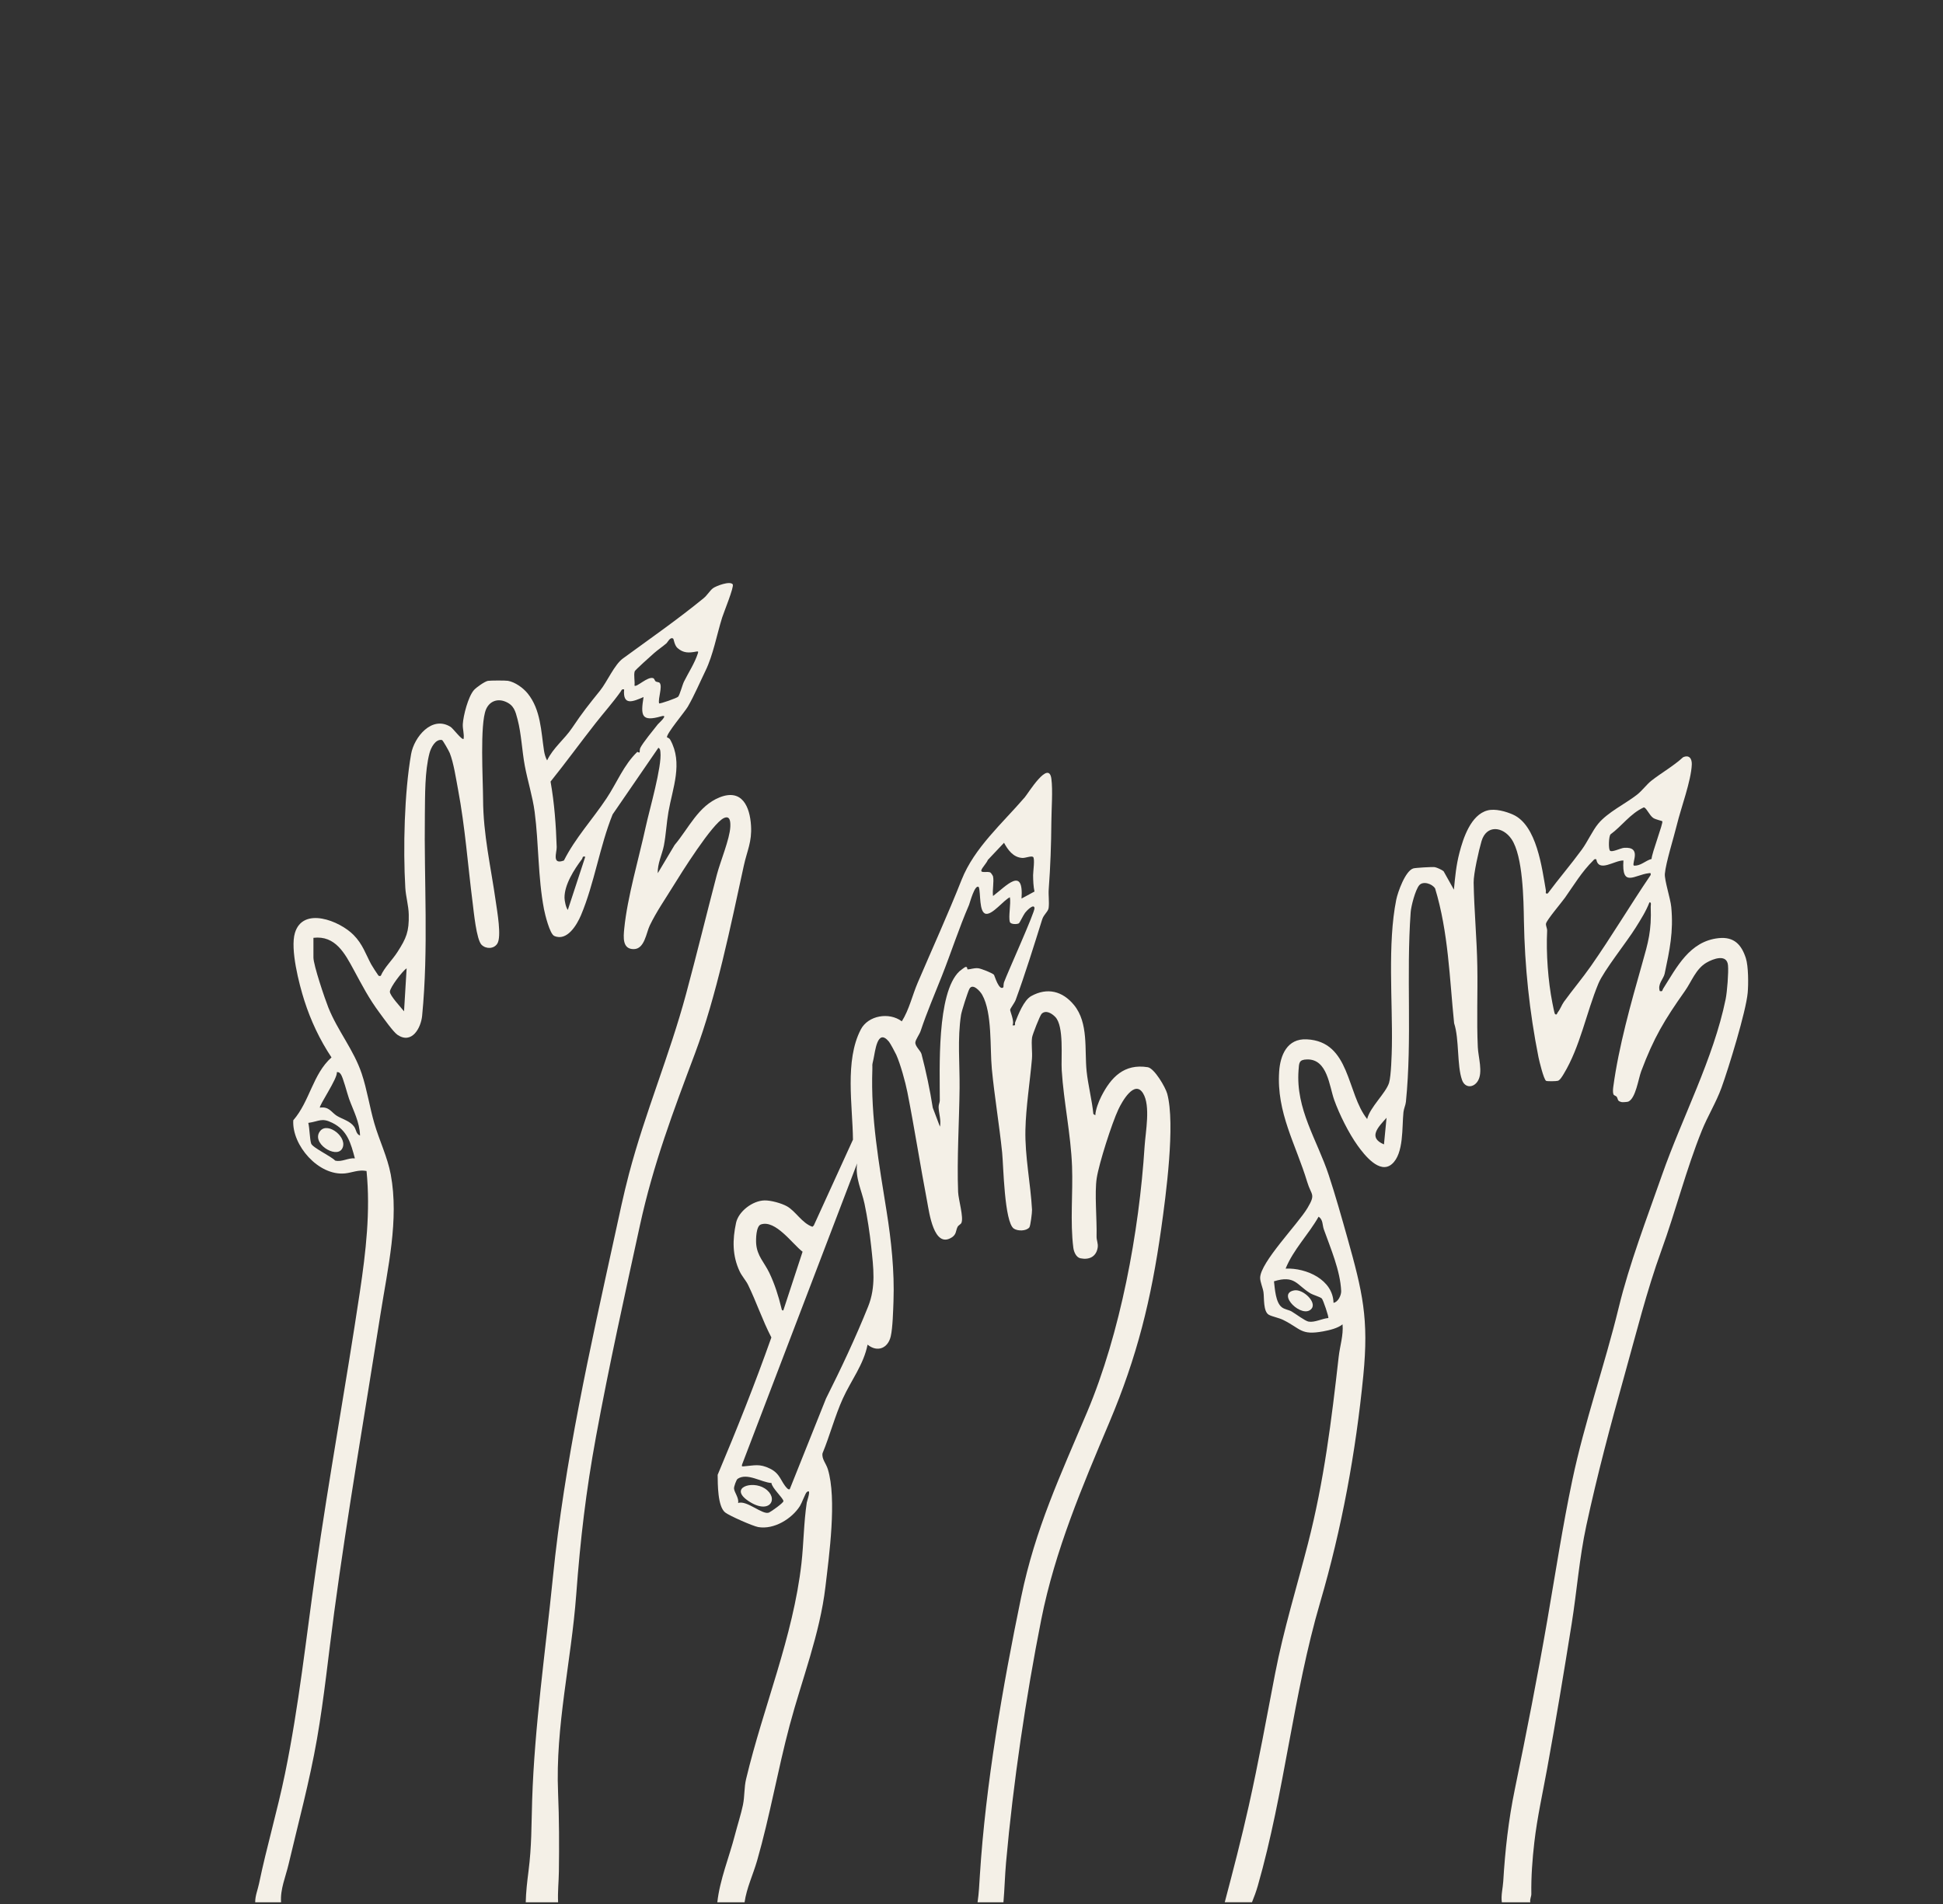 <svg width="750" height="735" viewBox="0 0 750 735" fill="none" xmlns="http://www.w3.org/2000/svg">
<rect x="0" y="0" width="750" height="735" fill="#333333" stroke="none"/>
<g clip-path="url(#clip0_573_3119)">
<path d="M98.507 734.334C98.475 731.867 99.49 729.511 99.969 727.204C102.91 712.999 107.087 698.961 110.023 684.651C115.384 658.517 118.111 632.623 121.866 606.274C126.994 570.302 133.545 534.546 138.913 498.697C141.218 483.277 143.045 467.623 141.483 452.042C138.522 451.419 135.813 452.702 133.186 452.967C122.956 454.01 112.637 442.112 113.204 432.459C119.592 425.119 120.713 414.652 127.958 408.194C123.435 401.39 119.964 394.02 117.481 386.26C115.447 379.895 111.969 366.405 113.834 360.157C116.921 349.819 131.108 355.463 136.494 360.934C140.034 364.53 141.124 368.262 143.278 372.259C143.606 372.863 145.578 375.947 145.943 376.404C146.327 376.879 146.353 376.792 146.97 376.706C148.425 373.381 151.317 370.76 153.377 367.565C156.848 362.18 157.912 359.651 157.78 353.064C157.711 349.579 156.652 346.143 156.451 342.726C155.563 327.553 156.073 305.922 158.693 291.069C159.827 284.63 166.675 276.056 173.939 280.602C174.877 281.188 178.361 285.888 178.959 285.222C179.243 283.304 178.531 281.398 178.644 279.523C178.852 276.149 180.704 268.951 182.947 266.378C183.804 265.398 187.054 263.085 188.314 262.832C189.158 262.665 195.156 262.653 196.069 262.813C198.828 263.307 201.915 265.527 203.647 267.649C208.763 273.922 208.845 282.354 209.991 289.817C210.174 291.014 210.577 292.488 211.188 293.536C213.5 288.676 217.891 285.382 220.845 280.978C224.953 274.866 227.101 272.213 231.63 266.588C234.358 263.196 237.136 256.602 240.45 254.184C250.806 246.628 261.692 239.042 271.633 230.9C272.994 229.784 274.115 227.865 275.211 227.07C276.439 226.175 281.826 224.134 282.84 225.583C283.457 226.459 279.35 236.476 278.758 238.369C276.698 244.932 275.287 252.852 272.301 258.971C270.304 263.066 268.011 268.469 265.484 272.824C264.332 274.81 256.974 283.495 257.484 284.648C257.515 284.722 258.29 284.79 258.738 285.604C263.714 294.616 259.626 304.164 258.013 313.459C257.282 317.647 257.081 322.162 256.262 326.418C255.613 329.767 253.723 333.425 253.906 337.07L260.407 326.184C265.856 319.732 269.523 311.121 277.737 307.821C286.5 304.299 289.461 311.528 289.895 318.708C290.286 325.061 288.384 328.349 287.124 334.134C282.059 357.351 276.559 384.552 268.263 406.664C259.872 429.035 252.167 449.384 247.027 472.958C241.149 499.931 235.057 527.341 230.043 554.66C226.162 575.779 224.008 594.314 222.414 615.686C220.512 641.216 214.332 666.467 215.415 692.021C215.85 702.248 215.862 712.333 215.73 722.436C215.68 726.384 215.226 730.362 215.428 734.334H202.936C203.024 730.368 203.49 726.334 203.994 722.405C205.26 712.493 205.09 704.987 205.411 694.933C206.325 666.406 210.539 637.57 213.425 608.84C217.878 564.436 227.731 520.729 237.275 477.109C239.039 469.047 240.67 461.177 242.787 453.152C249.049 429.387 258.404 407.503 264.817 383.725C268.968 368.336 272.704 352.971 276.71 337.644C278.04 332.561 281.668 323.92 281.901 319.201C282.002 317.147 281.8 314.68 279.394 315.809C274.896 317.925 262.908 337.101 259.809 342.134C256.703 347.18 253.377 351.941 250.8 357.289C249.439 360.114 248.822 366.325 244.664 366.387C240.166 366.455 240.639 361.742 240.966 358.424C242.157 346.322 246.655 331.149 249.269 319.097C250.674 312.614 255.556 295.849 254.92 290.335C254.832 289.595 254.876 289.12 254.145 288.657L236.468 314.39C231.504 326.683 229.407 341.116 224.254 353.311C222.735 356.894 218.924 363.531 213.928 361.292C212.221 360.527 210.375 353.058 209.979 350.973C207.616 338.662 207.994 325.709 206.375 313.403C205.607 307.538 203.654 301.401 202.57 295.603C201.499 289.872 201.241 283.273 199.798 277.771C198.935 274.489 198.394 272.152 194.935 270.795C191.823 269.58 188.881 270.819 187.596 273.866C185.177 279.603 186.443 300.956 186.468 308.475C186.519 322.267 189.467 334.523 191.388 348.136C191.892 351.719 193.669 361.57 191.968 364.259C190.651 366.344 187.659 366.424 185.914 364.746C183.892 362.803 182.871 351.88 182.449 348.567C180.572 333.912 179.564 319.436 176.792 304.694C176.005 300.512 175.123 294.535 173.605 290.693C173.309 289.946 170.946 285.734 170.612 285.672C168.08 285.172 166.329 288.694 165.799 290.687C163.928 297.743 164.099 307.106 163.998 314.329C163.651 340.364 165.472 366.103 162.946 392.101C162.486 396.838 158.977 403.228 153.433 399.478C151.795 398.374 147.978 392.952 146.56 391.047C142.289 385.298 139.87 380.505 136.563 374.418C133.174 368.176 129.495 361.014 120.984 362.026V369.607C120.984 372.573 125.394 385.563 126.736 388.925C130.364 397.986 136.525 405.221 139.625 414.467C141.672 420.573 142.692 427.444 144.5 433.668C146.397 440.206 149.578 446.664 150.832 453.399C154.088 470.885 149.647 489.661 146.913 507.024C140.853 545.494 134.157 584.069 128.978 622.539C126.78 638.853 125.167 655.205 122.351 671.334C119.504 687.673 115.119 703.809 111.365 719.778C110.262 724.478 108.12 729.307 108.492 734.334H98.501H98.507ZM259.89 246.573C258.738 245.642 257.692 247.967 257.232 248.355C255.733 249.632 253.862 250.897 252.4 252.186C251.424 253.049 245.156 258.656 245.004 259.131C244.532 260.636 245.137 263.017 244.916 264.664C245.685 265.472 249.937 261.062 252.092 261.777C252.652 261.962 252.709 262.77 253.074 263.035C253.496 263.344 254.385 263.257 254.674 263.658C255.764 265.17 253.95 269.574 254.41 271.516C254.668 271.806 261.346 269.45 261.774 268.944C262.423 268.173 263.412 264.331 264.036 263.085C265.837 259.476 268.124 256.066 269.39 252.18C269.63 251.44 269.409 251.402 268.735 251.532C265.944 252.075 263.784 252.167 261.516 250.157C260.344 249.12 260.048 246.69 259.89 246.561V246.573ZM240.91 266.144C239.927 265.928 239.952 266.446 239.555 267.014C236.443 271.375 233.155 275.02 229.936 279.122C224.065 286.591 218.477 294.295 212.517 301.715C213.991 310.011 214.621 318.597 214.886 327.004C214.949 329.058 212.895 333.98 217.677 332.179C222.055 323.47 228.777 316.247 234.131 308.179C238.15 302.128 240.74 295.3 246.012 290.236C247.524 291.026 246.573 289.922 247.184 288.67C248.123 286.745 252.331 281.613 253.918 279.609C254.24 279.202 258.341 275.624 255.26 276.513C247.518 278.745 247.266 276.223 248.413 269.08C244.337 270.844 240.336 272.59 240.916 266.144H240.91ZM225.917 330.723C224.625 330.433 225.047 331.093 224.631 331.648C221.614 335.652 217.834 341.536 217.904 346.594C217.916 347.741 218.42 350.288 219.176 351.269L225.917 330.723ZM155.959 390.405L156.961 373.77C155.26 374.96 150.548 381.153 150.491 382.825C150.447 384.317 154.851 388.968 155.959 390.405ZM138.976 438.349C138.806 433.088 136.431 428.832 134.736 424.163C134.031 422.214 132.405 415.725 131.498 414.615C131.076 414.096 130.73 413.745 129.992 413.893C130.566 415.959 122.924 427.049 123.498 427.586C127.038 427.037 127.97 429.486 130.024 430.738C132.286 432.113 135.108 432.705 136.714 434.951C137.502 436.055 137.451 437.819 138.976 438.355V438.349ZM136.985 447.157C135.398 441.328 134.169 436.369 128.26 433.439C124.115 431.385 123.277 432.86 119.006 433.47C119.529 435.654 119.529 439.509 120.102 441.433C120.568 442.994 127.819 446.349 129.369 448.021C131.952 448.687 134.377 446.904 136.991 447.157H136.985Z" fill="#F4F0E7"/>
<path d="M276.887 734.334C277.851 725.588 281.448 716.983 283.659 708.428C284.572 704.9 286.097 700.083 286.771 696.795C287.495 693.249 287.193 690.115 287.999 686.741C294.62 658.967 306.155 631.92 309.368 603.455C310.243 595.683 310.243 587.788 311.415 580.022C311.528 579.282 313.412 574.28 311.358 576.056C310.879 576.47 309.487 580.244 308.782 581.361C305.651 586.314 298.759 590.551 292.661 589.49C290.639 589.139 281.548 585.142 279.923 583.859C276.988 581.546 277.063 572.929 277.013 569.333C284.402 551.804 291.414 534.206 297.751 516.294C294.318 509.688 292.006 502.669 288.743 495.971C287.974 494.392 286.349 492.572 285.517 490.808C282.651 484.726 282.714 478.601 284.112 472.076C285.064 467.635 290.506 463.477 295.13 463.397C297.619 463.354 301.625 464.483 303.723 465.642C307.106 467.511 309.525 472.156 313.588 473.568L314.117 473.087L329.243 439.94C329.123 426.821 325.992 409.464 332.267 397.412C335.089 391.99 343.196 390.584 348.104 394.266C350.951 389.733 352.142 384.249 354.252 379.315C359.916 366.078 365.888 352.99 371.179 339.63C376.074 327.263 386.891 317.875 395.578 307.76C396.875 306.248 404.819 293.166 405.827 300.611C406.432 305.058 405.859 312.484 405.827 317.289C405.764 325.955 405.462 334.51 404.813 343.201C404.636 345.576 405.071 348.185 404.769 350.51C404.58 351.941 402.892 352.983 402.287 354.914C399.124 365.005 395.691 376.064 392.056 385.995C391.647 387.111 390.009 389.245 389.921 389.763C389.82 390.356 391.685 394.235 390.821 395.79C392.346 396.061 391.584 395.333 391.861 394.636C393.039 391.676 395.2 386.093 398.028 384.527C404.296 381.048 410.186 382.627 414.558 387.956C420.266 394.92 418.571 405.27 419.434 413.516C419.995 418.864 421.501 424.631 422.042 430.047L422.798 430.528C422.849 428.418 424.115 425.18 425.104 423.237C428.859 415.836 433.923 410.537 443.014 411.968C445.597 412.375 449.874 419.722 450.548 422.207C453.729 433.982 450.038 461.442 448.23 474.259C444.362 501.725 438.932 523.684 428.21 549.077C417.84 573.632 407.226 598.514 401.94 625.117C396.019 654.927 391.055 688.487 388.339 718.945C387.886 724.046 387.772 729.239 387.331 734.346H377.34C377.863 730.886 378.014 727.315 378.235 723.824C380.452 688.869 387.035 651.022 394.167 616.531C399.672 589.928 409.292 569.623 419.636 545.093C432.468 514.666 439.713 475.561 441.817 442.525C442.17 436.961 444.192 426.876 441.218 422.041C437.924 416.687 433.104 425.248 431.706 428.233C429.18 433.6 424.241 449.026 423.34 454.774C422.446 460.511 423.453 470.743 423.277 477.269C423.233 478.78 423.938 480.002 423.718 481.525C423.195 485.115 420.43 486.447 417.04 485.738C415.396 485.393 414.502 483.234 414.306 481.667C413.028 471.687 414.193 460.498 413.815 450.346C413.349 437.769 410.596 425.452 409.827 413.153C409.519 408.2 410.779 396.178 407.352 392.588C406.035 391.207 403.704 389.745 402.06 391.367C401.424 392.002 398.532 399.379 398.381 400.477C398.016 403.074 398.557 406.09 398.331 408.749C397.568 417.674 396.012 427.21 395.811 436.135C395.578 446.275 397.814 456.976 398.362 466.987C398.419 468.017 397.751 473.297 397.329 473.809C396.107 475.289 392.856 475.283 391.357 474.29C387.659 471.829 387.331 449.809 386.834 444.961C385.731 434.223 383.892 423.41 382.852 412.653C382.065 404.505 383.098 391.108 379.123 384.015C378.329 382.596 375.444 379.42 374.203 381.714C373.554 382.911 371.192 390.319 370.971 391.743C369.522 400.866 370.493 410.926 370.398 420.005C370.266 432.995 369.346 447.373 369.831 460.141C369.945 463.04 372.074 470.053 371.091 472.1C370.839 472.631 369.951 472.976 369.63 473.605C368.855 475.129 369.264 476.498 367.33 477.713C360.464 482.025 358.681 468.042 357.906 463.983C355.229 449.963 353.024 435.66 350.246 421.584C349.483 417.717 347.562 410.753 345.962 407.188C345.565 406.3 343.65 402.747 343.14 402.124C338.585 396.616 337.804 406.14 337.136 409.001C336.494 411.752 336.809 410.605 336.733 412.715C336.053 431.225 339.322 449.458 342.226 467.598C344.028 478.842 345.294 490.833 344.891 502.213C344.759 505.87 344.595 512.519 343.833 515.85C342.781 520.439 338.699 522.191 334.881 519.07C333.401 526.712 328.462 532.991 325.356 539.838C322.256 546.666 320.36 554.104 317.488 561.031C317.148 563.239 318.842 564.88 319.535 567.119C323.082 578.622 320.039 600.451 318.622 612.509C316.467 630.859 309.55 648.241 304.813 666.011C300.17 683.429 297.184 701.07 292.239 718.279C290.695 723.651 288.207 728.758 287.407 734.34H276.912L276.887 734.334ZM383.312 338.304C383.753 340.376 382.991 343.651 383.312 345.884C388.503 341.943 395.174 334.301 394.311 346.865L399.313 344.157C398.891 342.319 398.79 339.809 398.778 337.841C398.772 336.447 399.565 331.303 398.734 330.779C397.997 330.316 395.792 331.26 394.614 331.192C391.08 330.976 389.039 328.065 387.552 325.338L381.315 331.944C380.868 333.135 379.136 334.874 378.821 335.867C378.386 337.237 381.221 336.188 382.311 336.836C382.544 336.971 383.262 338.063 383.312 338.304ZM389.814 355.913C389.171 353.872 390.292 348.802 389.814 346.371C387.432 347.469 383.136 353.144 380.585 352.755C377.806 352.336 378.613 344.527 377.813 342.455C376.295 341.104 374.342 348.641 374.058 349.295C370.102 358.467 367.223 367.478 363.582 376.712C360.678 384.083 357.881 390.454 355.355 398.01C354.914 399.33 353.377 401.353 353.32 402.433C353.244 403.95 355.367 405.609 355.707 406.911C357.459 413.609 358.964 420.708 360.048 427.617L362.82 434.926C363.355 432.446 362.322 429.523 362.303 427.321C362.297 426.383 362.763 425.587 362.763 424.829C362.794 412.961 361.478 383.373 370.304 374.973C370.6 374.689 372.389 373.363 372.597 373.301C373.586 373.005 373.233 374.22 373.529 374.22C374.575 374.22 375.854 373.616 377.567 373.77C378.682 373.868 383.243 375.682 383.697 376.329C383.904 376.619 385.649 382.701 387.306 381.11C387.376 381.042 387.325 379.796 387.558 379.167C389.07 375.096 399.509 352.077 399.32 350.535C399.087 348.629 396.189 351.664 395.666 352.379C395.011 353.261 393.562 356.271 393.322 356.413C392.503 356.9 390.11 356.845 389.814 355.913ZM304.857 574.841L318.848 539.856C324.682 528.248 330.263 516.387 335.089 504.39C338.163 496.742 337.149 489.389 336.286 481.217C335.75 476.153 334.761 469.652 333.703 464.668C332.6 459.493 330.037 454.688 330.849 449.112L286.437 565.361C286.261 566.144 286.368 566.101 287.136 566.046C291.244 565.731 293.127 564.923 297.222 566.928C301.31 568.926 301.336 571.979 303.836 574.527C304.177 574.872 304.592 575.082 304.87 574.841H304.857ZM302.362 505.858L309.796 483.203C305.846 480.193 299.357 470.756 293.707 472.674C291.817 473.316 291.754 478.472 291.886 480.168C292.258 484.868 295.049 487.348 296.957 491.345C299.036 495.693 300.504 500.313 301.606 504.902C301.713 505.34 301.764 506 302.362 505.852V505.858ZM297.783 572.485C293.896 572.251 288.377 568.377 284.711 570.887C284.226 571.221 283.293 573.854 283.331 574.588C283.407 576.056 285.322 578.264 284.906 580.195C288.339 579.017 294.387 584.988 296.856 583.884C297.657 583.526 302.406 580.177 302.406 579.486C302.406 578.382 297.883 574.342 297.789 572.473L297.783 572.485Z" fill="#F4F0E7"/>
<path d="M472.754 734.334C476.005 722.029 479.218 709.656 482.015 697.165C485.744 680.524 488.932 662.988 492.207 645.989C495.439 629.218 500.624 612.417 504.895 595.788C511.081 571.714 513.96 548.331 516.738 523.721C517.204 519.57 518.609 515.468 518.225 511.236C516.41 512.741 513.166 513.5 510.753 513.944C502.022 515.554 502.211 512.927 495.263 509.509C493.612 508.701 491.029 508.245 489.776 507.542C487.552 506.296 488.024 501.022 487.703 498.808C487.457 497.124 486.412 494.879 486.418 493.288C486.45 487.335 501.014 472.495 504.655 466.383C507.994 460.776 506.199 461.621 504.605 456.335C500.202 441.729 492.686 429.529 493.757 413.64C494.179 407.392 496.787 400.829 504.422 401.211C521.305 402.056 519.743 422.016 527.725 431.984C528.827 427.37 534.956 421.96 536.179 417.994C536.979 415.404 537.212 407.003 537.268 403.857C537.571 386.501 535.536 364.345 538.95 347.321C539.536 344.41 542.466 336.114 545.578 335.22C546.352 334.998 552.929 334.584 553.849 334.745C554.618 334.88 556.64 335.793 557.232 336.33L561.207 343.435C561.686 338.433 562.07 334.091 563.355 329.15C564.81 323.556 567.74 314.526 574.184 312.848C577.17 312.071 581.29 313.237 584.049 314.476C593.19 318.578 595.193 335.022 596.705 343.676C596.825 344.367 596.239 345.113 597.436 344.903C601.695 339.179 606.4 333.702 610.602 327.947C612.813 324.913 614.703 320.645 616.908 317.98C620.606 313.514 627.397 310.307 631.92 306.754C633.873 305.218 635.668 302.751 637.426 301.382C641.414 298.261 645.918 295.757 649.666 292.327C652.06 291.242 653.118 292.901 653.036 295.121C652.784 301.45 648.866 311.849 647.285 318.362C646.132 323.112 642.957 333.209 642.636 337.329C642.447 339.778 644.796 346.889 645.105 350.103C646.031 359.713 644.469 366.794 642.56 375.867C642.138 377.884 639.75 379.833 640.677 382.578C641.911 382.831 641.558 382.312 641.974 381.665C647.216 373.437 652.154 363.321 663.412 362.149C669.321 361.532 672.212 364.647 673.894 369.865C674.909 372.999 674.915 379.895 674.613 383.238C673.964 390.467 667.229 412.357 664.508 419.863C662.448 425.55 659.153 430.873 656.923 436.406C650.869 451.4 646.812 467.53 641.288 482.74C635.612 498.389 631.561 514.808 627.044 530.925C621.589 550.391 616.568 569.265 612.322 588.917C609.601 601.518 608.687 614.181 606.652 626.905C603.673 645.558 600.58 664.167 597.203 682.72C595.483 692.157 593.366 701.582 592.258 711.148C591.489 717.797 590.992 724.539 591.099 731.151C591.117 732.12 590.437 733.248 590.702 734.334H579.709C579.331 731.565 580.099 728.925 580.257 726.26C580.969 714.374 582.254 702.667 584.749 690.59C589.215 668.928 593.518 647.075 597.247 625.53C600.384 607.408 603.169 589.188 606.904 571.43C611.648 548.861 619.39 527.119 624.82 504.779C628.909 487.94 635.681 470.312 641.527 453.621C649.301 431.435 661.409 408.681 666.102 385.705C666.675 382.892 667.273 375.336 667.009 372.61C666.568 368.12 661.283 370.106 658.706 371.611C654.561 374.041 652.999 378.84 650.384 382.547C642.491 393.729 638.396 400.508 633.52 413.486C632.405 416.459 631.403 423.953 628.543 425.248C628.216 425.396 626.37 425.526 626.024 425.452C624.102 425.045 624.713 424.348 624.014 423.348C623.775 423.009 622.975 422.954 622.773 422.386C622.508 421.621 622.622 420.381 622.729 419.549C624.833 403.925 629.533 387.327 633.823 372.197C636.248 363.636 637.52 359.374 637.18 350.035C637.161 349.443 637.552 348.216 636.689 348.333C635.366 351.775 633.337 354.951 631.391 358.072C627.926 363.648 619.056 374.683 616.984 379.679C612.322 390.911 609.96 404.049 603.616 414.534C603.156 415.299 602.186 416.977 601.361 417.217C600.712 417.408 597.178 417.47 596.787 417.23C595.874 416.662 594.167 409.661 593.858 408.113C590.368 390.627 588.541 373.067 588.232 355.401C588.1 347.556 587.898 330.446 583.432 323.901C580.081 318.998 573.756 318.276 571.86 324.74C570.82 328.299 568.766 337.304 568.829 340.746C569.012 351.33 570.064 362.353 570.247 373.011C570.43 383.583 569.957 393.816 570.436 404.252C570.612 408.15 572.508 413.93 570.448 417.291C568.785 420.005 565.497 420.104 564.357 416.934C562.328 411.29 563.336 401.15 561.289 394.988C559.512 377.526 559.09 359.904 553.956 342.967C552.803 341.129 549.257 339.975 547.789 341.776C546.296 343.62 544.696 349.751 544.519 352.163C542.762 376.681 545.124 400.884 542.686 425.328C542.56 426.611 541.899 427.9 541.741 429.294C541.111 434.994 541.974 445.319 537.262 449.371C532.55 453.424 526.628 445.812 524.039 442.21C520.612 437.436 516.99 430.145 515.012 424.631C513.091 419.284 512.429 408.798 504.536 408.971C501.335 409.038 501.455 410.34 501.241 413.128C500.101 428.166 508.41 440.033 512.895 453.615C515.434 461.3 517.897 470.028 520.102 477.867C525.98 498.82 528.405 509.028 526.238 531.042C523.334 560.568 517.929 590.082 509.607 618.474C499.124 654.261 495.842 691.873 485.517 727.962C484.9 730.115 484.119 732.255 483.268 734.322H472.773L472.754 734.334ZM641.647 317.024C641.533 316.876 639.095 316.376 638.169 315.772C636.701 314.816 635.366 311.553 634.478 311.689C629.224 314.119 626.162 318.788 621.62 322.125C620.984 323.069 620.839 327.423 621.387 328.293C621.998 329.267 625.513 327.386 626.906 327.287C633.917 326.776 629.715 333.227 630.654 334.146C633.274 334.375 635.12 332.216 637.514 331.574C637.514 329.551 642.107 317.635 641.647 317.03V317.024ZM616.152 331.698C615.384 331.519 615.352 331.815 614.943 332.216C610.571 336.515 607.522 341.677 604.088 346.538C602.803 348.357 597.058 355.105 596.768 356.512C596.598 357.35 597.247 358.319 597.197 359.312C596.762 367.873 597.556 378.778 599.225 387.173C599.351 387.802 600.025 391.231 600.176 391.379C600.939 392.126 601.071 391.059 601.317 390.756C602.299 389.548 602.841 387.876 603.673 386.729C607.037 382.09 610.791 377.656 614.08 372.949C622.112 361.458 629.274 349.394 637.142 337.798C637.243 337.002 637.212 336.996 636.418 337.082C630.925 337.718 625.929 342.794 626.647 332.179C623.233 332.049 617.11 336.984 616.152 331.691V331.698ZM534.213 441.772L535.208 431.502C532.002 435.08 527.901 439.114 534.213 441.772ZM514.735 502.928C516.511 502.675 517.759 499.961 517.696 498.364C517.355 490.518 513.607 481.883 510.993 474.549C510.401 472.884 510.753 470.854 508.983 469.676C505.059 476.603 499.269 482.296 496.245 489.722C504.246 489.371 514.533 494.003 514.735 502.934V502.928ZM512.731 508.794C513.009 508.504 510.728 501.701 510.205 501.244C509.43 500.572 506.923 499.931 505.764 499.234C500.548 496.082 499.874 492.085 491.754 494.626C492.113 497.488 492.359 502.731 494.759 504.624C495.88 505.506 497.474 505.63 498.576 506.271C500.132 507.178 503.748 509.941 505.115 510.182C507.471 510.601 510.394 508.973 512.731 508.8V508.794Z" fill="#F4F0E7"/>
<path d="M123.636 436.536C126.616 432.915 134.604 439.317 132.008 443.518C129.633 447.361 119.819 441.168 123.636 436.536Z" fill="#F4F0E7"/>
<path d="M295.168 574.558C300.876 578.215 297.31 585.062 288.919 579.449C281.284 574.342 290.223 571.387 295.168 574.558Z" fill="#F4F0E7"/>
<path d="M499.609 498.118C502.955 497.532 508.347 502.657 506.281 505.174C502.816 509.405 492.466 499.364 499.609 498.118Z" fill="#F4F0E7"/>
</g>
<defs>
<clipPath id="clip0_573_3119">
<rect width="750" height="734.334" fill="white"/>
</clipPath>
</defs>
</svg>
